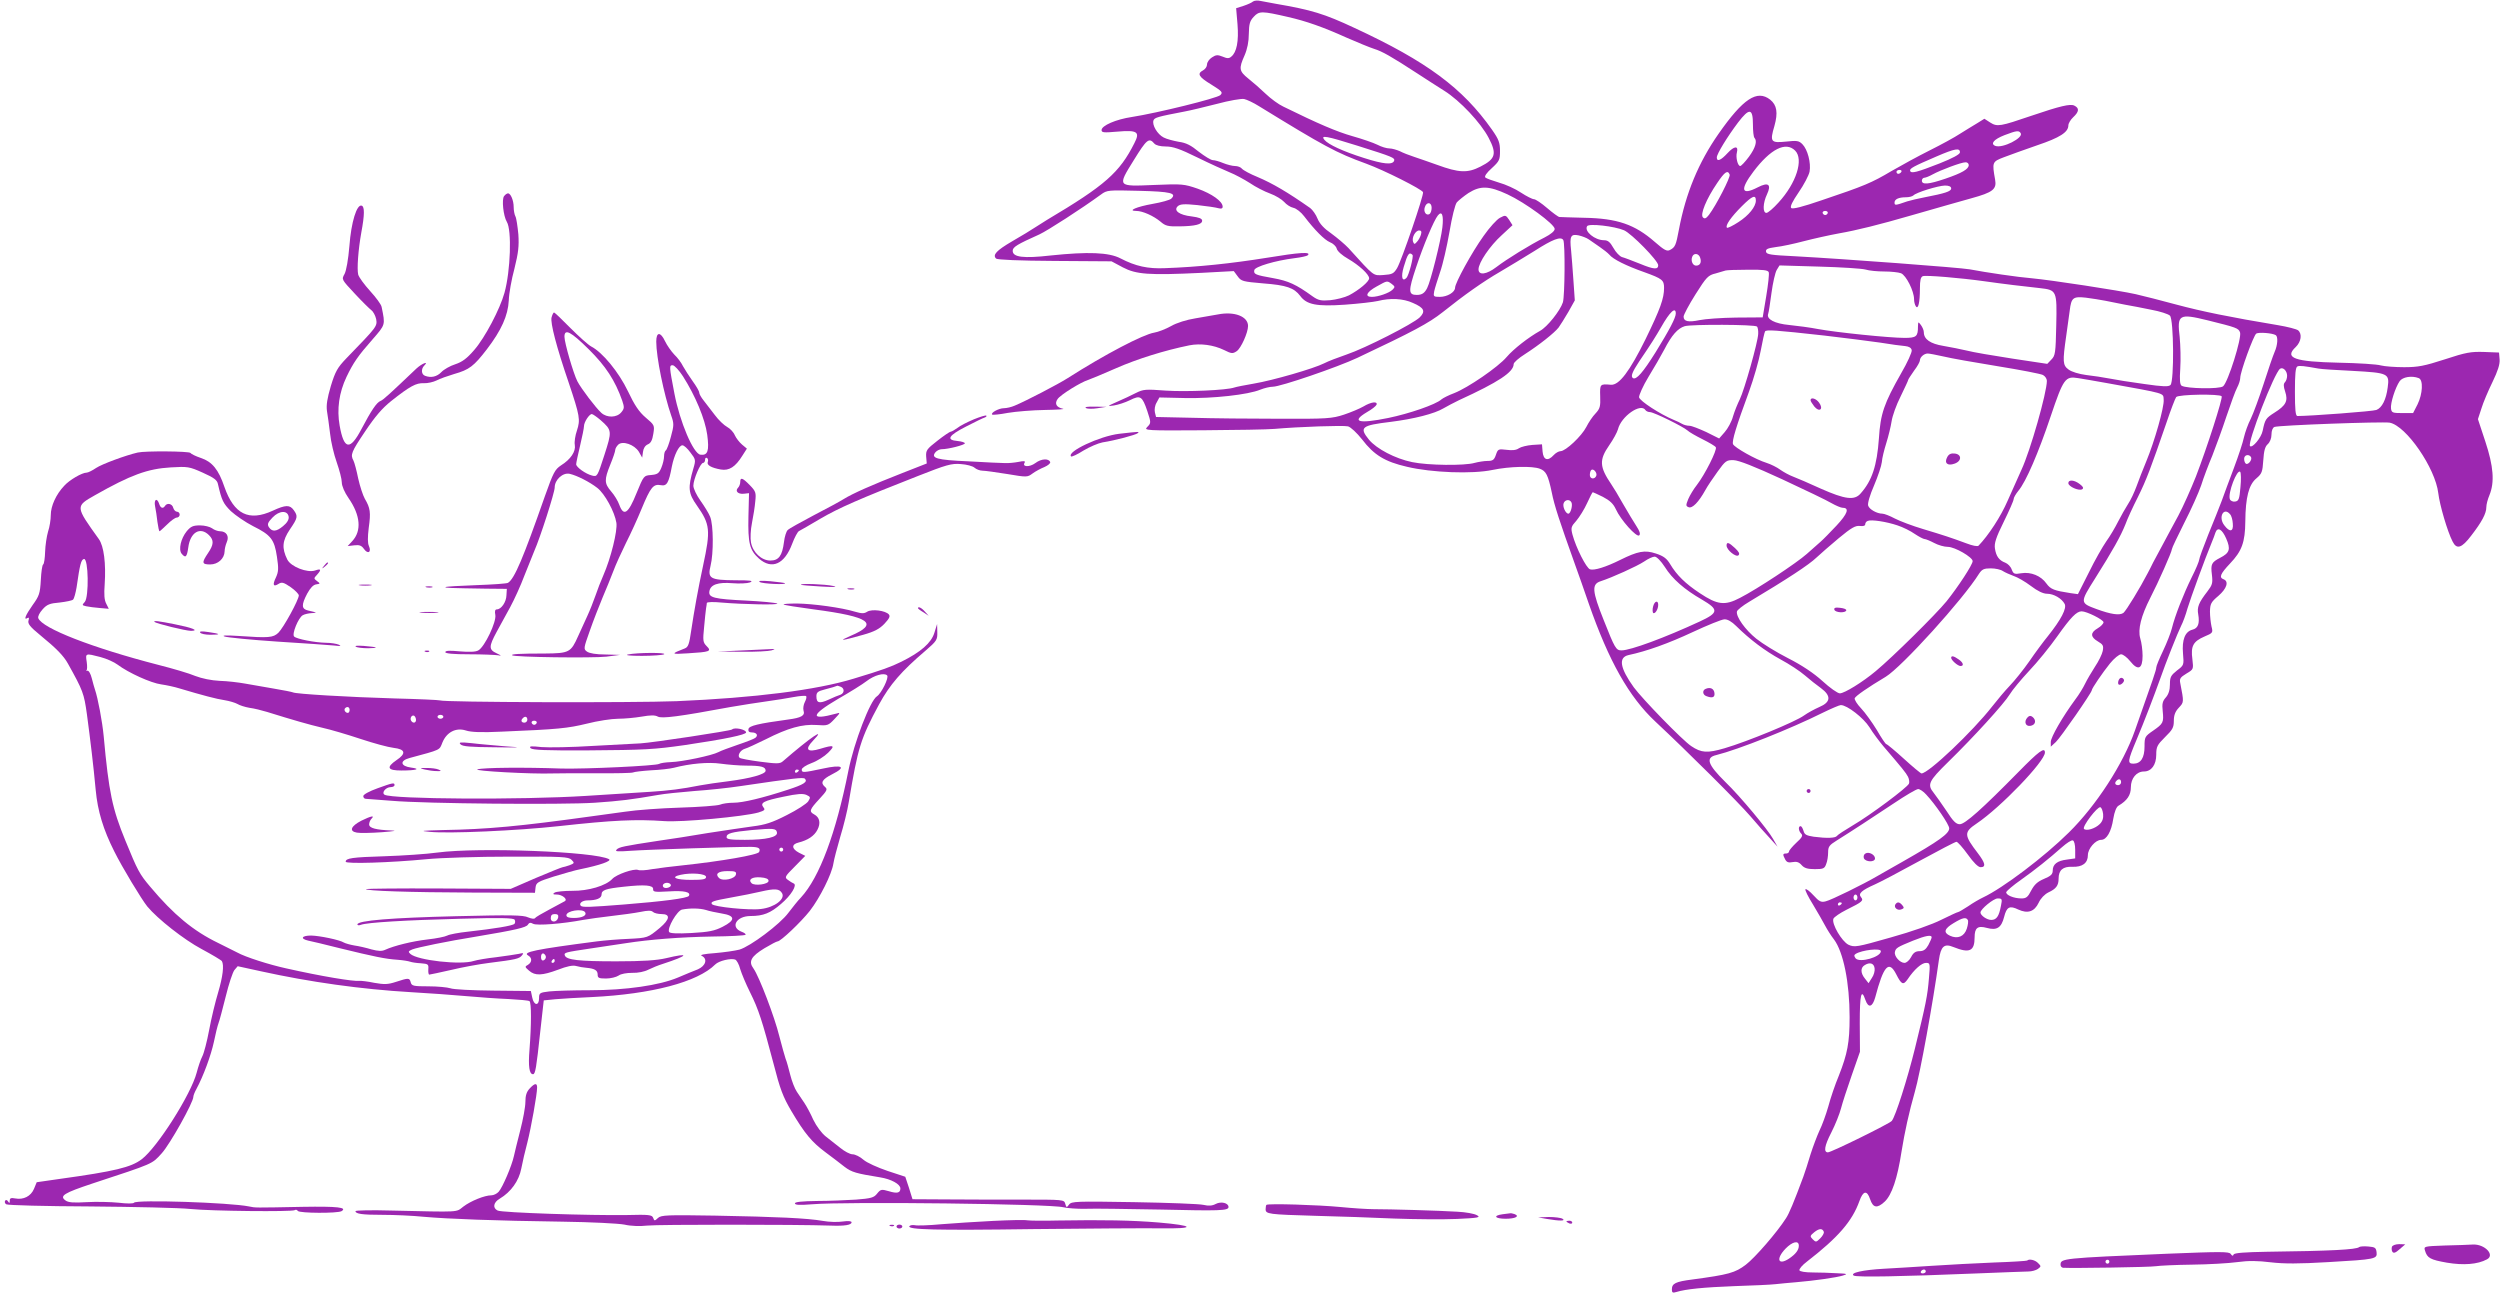 <?xml version="1.0" standalone="no"?>
<!DOCTYPE svg PUBLIC "-//W3C//DTD SVG 20010904//EN"
 "http://www.w3.org/TR/2001/REC-SVG-20010904/DTD/svg10.dtd">
<svg version="1.0" xmlns="http://www.w3.org/2000/svg"
 width="1280pt" height="662pt" viewBox="0 0 1280 662"
 preserveAspectRatio="xMidYMid meet">
<g transform="translate(0,662) scale(0.1,-0.1)"
fill="#9c27b0" stroke="none">
<path d="M6415 6612 c-5 -5 -27 -15 -48 -22 l-38 -12 7 -82 c7 -87 -4 -144
-32 -166 -11 -10 -21 -10 -44 0 -25 10 -34 10 -55 -4 -14 -9 -25 -25 -25 -36
0 -11 -9 -24 -20 -30 -32 -17 -24 -33 42 -73 56 -35 60 -40 46 -54 -16 -16
-324 -92 -453 -112 -81 -12 -155 -44 -155 -67 0 -13 11 -14 80 -8 104 9 118
-1 88 -59 -76 -151 -150 -216 -446 -392 -9 -6 -35 -22 -57 -36 -22 -15 -77
-48 -122 -74 -82 -48 -102 -70 -83 -89 6 -6 118 -11 300 -12 l291 -2 58 -31
c69 -36 132 -41 402 -28 l166 9 20 -27 c18 -25 26 -27 131 -36 119 -9 158 -23
189 -64 33 -45 84 -55 229 -45 71 5 147 14 169 19 63 16 129 13 179 -10 58
-25 66 -43 35 -74 -34 -33 -279 -158 -374 -190 -44 -15 -96 -35 -115 -45 -53
-27 -264 -88 -360 -104 -47 -8 -92 -17 -100 -20 -39 -14 -247 -23 -350 -16
-105 8 -116 7 -154 -12 -23 -12 -66 -32 -96 -45 -52 -23 -53 -24 -17 -19 20 3
58 15 82 27 54 27 63 21 89 -55 20 -61 20 -62 -1 -83 -17 -17 -3 -18 287 -16
168 1 332 4 365 7 125 11 353 19 377 13 14 -4 45 -33 72 -67 61 -80 117 -114
230 -140 126 -30 334 -38 438 -16 86 18 204 21 242 6 32 -12 42 -32 61 -121
13 -67 40 -148 119 -369 15 -41 47 -132 71 -202 102 -292 205 -476 341 -603
168 -157 423 -411 485 -483 35 -41 81 -93 102 -115 l38 -42 -23 40 c-26 47
-169 219 -244 291 -91 90 -103 125 -47 138 113 28 382 135 546 217 43 21 85
39 92 39 32 0 116 -65 147 -114 17 -28 50 -72 72 -98 97 -113 114 -134 125
-155 6 -12 8 -28 5 -35 -8 -20 -200 -163 -286 -213 -42 -25 -79 -49 -83 -55
-7 -11 -51 -13 -119 -4 -38 6 -47 11 -52 30 -4 13 -10 24 -15 24 -13 0 -11
-24 3 -38 10 -10 5 -20 -25 -47 -20 -19 -37 -39 -37 -44 0 -6 -7 -11 -15 -11
-18 0 -18 -5 -5 -30 8 -15 17 -18 38 -14 20 4 33 0 46 -15 14 -16 31 -21 68
-21 43 0 50 3 58 26 6 14 10 41 10 60 0 29 6 37 43 60 80 50 182 117 292 190
61 41 117 74 126 74 8 0 27 -12 41 -28 47 -50 118 -154 118 -173 0 -27 -51
-64 -239 -171 -52 -29 -110 -63 -130 -74 -68 -40 -236 -123 -264 -129 -23 -6
-33 -1 -62 31 -19 21 -38 35 -41 31 -4 -3 14 -39 39 -79 24 -40 52 -89 62
-108 10 -19 30 -51 45 -70 48 -64 80 -221 80 -398 0 -130 -11 -187 -55 -299
-19 -45 -43 -116 -54 -158 -12 -42 -32 -97 -45 -123 -12 -26 -33 -81 -46 -122
-12 -41 -29 -93 -37 -115 -49 -132 -73 -189 -89 -213 -46 -72 -158 -201 -205
-237 -55 -42 -88 -51 -274 -76 -86 -11 -105 -20 -105 -51 0 -16 4 -19 23 -13
49 15 140 24 297 30 91 3 185 7 210 10 25 3 72 7 106 10 95 8 206 24 239 34
27 8 24 10 -30 12 -33 2 -89 4 -124 4 -39 0 -66 5 -68 11 -2 7 15 27 39 45
159 123 231 206 268 309 19 54 39 58 55 10 15 -45 36 -48 74 -13 37 34 66 120
87 258 16 99 38 200 68 305 27 92 93 457 123 674 10 71 27 87 75 67 82 -33
108 -21 108 50 0 49 16 61 63 48 51 -14 74 1 88 56 13 52 28 60 73 38 48 -22
82 -11 104 35 10 22 30 43 50 53 39 18 52 35 52 70 0 44 22 63 70 61 52 -2 80
19 80 60 0 33 39 78 68 78 28 0 52 42 62 108 6 36 16 61 27 67 44 26 63 54 63
94 0 46 29 81 67 81 38 0 63 34 63 86 0 41 5 50 45 90 38 37 45 49 45 83 0 29
7 48 26 68 26 28 26 27 7 125 -5 23 0 30 31 49 37 22 37 22 31 74 -9 67 4 91
62 116 43 18 44 20 36 51 -4 18 -8 53 -8 77 1 39 5 48 43 80 43 37 55 74 27
85 -25 9 -17 28 33 81 60 63 77 108 78 215 1 124 18 189 57 221 28 24 31 33
35 92 3 48 9 71 23 83 11 10 19 30 19 49 0 20 6 35 15 39 24 9 554 28 590 22
85 -16 234 -233 249 -361 7 -60 47 -197 73 -247 21 -43 47 -35 96 30 54 70 77
113 77 145 0 14 7 41 16 62 27 66 21 147 -21 274 l-38 115 18 55 c9 30 35 91
57 136 27 56 38 90 36 115 l-3 35 -77 3 c-67 2 -92 -2 -201 -38 -105 -34 -137
-40 -208 -40 -46 0 -100 4 -119 9 -19 6 -116 12 -215 14 -228 5 -281 24 -221
80 28 27 34 68 12 86 -8 6 -54 18 -102 26 -247 41 -392 71 -519 105 -77 21
-172 45 -211 54 -85 19 -432 72 -529 81 -74 6 -236 30 -320 46 -51 9 -638 53
-895 67 -123 6 -145 9 -148 23 -2 14 8 18 50 24 29 3 94 17 143 30 50 13 131
31 180 40 92 16 208 45 370 92 173 50 221 63 309 88 109 30 130 46 121 95 -16
90 -15 92 45 115 31 12 107 39 170 61 116 39 160 67 160 102 0 10 11 29 25 42
30 28 32 46 6 59 -20 11 -74 -2 -221 -52 -158 -54 -174 -57 -209 -35 l-31 20
-37 -23 c-21 -12 -60 -37 -88 -54 -27 -18 -97 -56 -155 -85 -58 -29 -146 -77
-196 -106 -101 -60 -139 -76 -356 -149 -99 -34 -150 -47 -157 -40 -7 7 6 33
38 80 27 39 52 87 56 106 8 45 -10 114 -37 141 -18 18 -28 19 -84 13 -78 -8
-83 -1 -59 80 19 68 13 107 -22 135 -67 52 -138 5 -264 -175 -102 -146 -168
-304 -203 -491 -15 -80 -19 -90 -46 -104 -15 -8 -29 -1 -77 41 -103 90 -192
121 -363 124 -63 2 -120 3 -126 4 -5 0 -34 21 -63 46 -29 25 -59 45 -67 45 -8
0 -38 15 -67 34 -28 19 -79 42 -112 51 -33 10 -64 21 -70 26 -6 6 6 24 33 48
39 36 42 43 42 88 0 42 -6 59 -41 109 -150 213 -333 349 -704 521 -156 73
-219 92 -405 124 -25 5 -58 11 -75 14 -16 4 -34 2 -40 -3z m180 -79 c92 -21
178 -51 300 -106 55 -24 118 -50 140 -57 42 -13 88 -39 220 -125 44 -29 107
-69 140 -90 80 -50 187 -164 227 -241 43 -82 35 -108 -42 -147 -66 -34 -110
-32 -222 9 -40 14 -93 33 -118 41 -25 8 -58 21 -73 29 -16 7 -40 14 -53 14
-14 0 -41 8 -62 19 -20 10 -78 30 -128 44 -80 23 -172 62 -353 151 -24 11 -65
41 -91 66 -26 25 -66 60 -89 78 -47 38 -49 51 -19 118 14 32 22 71 22 111 1
51 5 66 26 88 27 29 41 29 175 -2z m-150 -456 c337 -207 396 -239 550 -295 93
-34 285 -131 291 -146 5 -14 -109 -348 -133 -389 -17 -28 -25 -32 -69 -35 -55
-3 -45 -11 -180 138 -18 19 -57 52 -87 74 -38 26 -60 50 -71 76 -8 21 -26 46
-38 55 -114 80 -192 126 -270 159 -37 15 -72 34 -79 42 -6 8 -22 14 -36 14
-13 0 -40 7 -60 15 -19 8 -43 15 -53 15 -10 0 -42 20 -72 43 -40 33 -65 46
-103 51 -27 5 -62 14 -77 22 -32 16 -61 65 -52 88 5 14 23 19 159 45 28 5 102
23 165 39 63 17 126 28 140 25 14 -3 48 -19 75 -36z m2530 -94 c0 -33 3 -64 8
-69 15 -16 5 -51 -28 -96 -20 -27 -40 -48 -45 -48 -13 0 -24 45 -17 70 9 35
-14 33 -48 -4 -34 -37 -55 -46 -55 -22 0 18 54 106 109 179 58 76 76 73 76
-10z m1371 -45 c15 -24 -93 -79 -130 -65 -27 11 -7 34 47 55 63 24 74 25 83
10z m-3396 -64 c184 -58 192 -62 188 -77 -8 -22 -54 -18 -154 14 -108 34 -183
69 -203 93 -22 26 10 20 169 -30z m-1040 11 c8 -9 30 -15 59 -15 36 0 72 -12
161 -56 63 -31 138 -65 165 -76 28 -11 74 -36 104 -55 29 -20 76 -44 104 -54
28 -10 60 -30 72 -43 11 -13 32 -27 47 -30 15 -3 40 -23 55 -43 55 -72 104
-121 132 -133 16 -6 32 -21 35 -33 3 -13 28 -35 58 -52 57 -33 108 -80 108
-100 0 -17 -52 -60 -103 -87 -22 -11 -66 -22 -96 -25 -48 -4 -61 -1 -91 20
-84 61 -124 79 -202 93 -91 16 -100 20 -96 41 3 18 109 49 205 61 34 4 65 11
69 15 19 19 -41 15 -211 -13 -181 -29 -350 -47 -520 -53 -88 -4 -151 10 -228
50 -59 31 -166 35 -357 15 -141 -16 -195 -9 -195 24 0 19 23 33 137 84 41 19
215 131 315 204 31 23 37 23 195 19 163 -4 194 -12 165 -40 -7 -7 -50 -19 -96
-27 -80 -14 -132 -36 -83 -36 32 0 88 -25 124 -55 25 -22 39 -25 96 -24 81 1
117 10 117 29 0 11 -16 17 -54 22 -63 7 -94 30 -71 52 12 11 32 13 100 6 47
-5 95 -12 108 -16 15 -4 22 -2 22 8 0 27 -55 66 -128 92 -70 24 -80 25 -222
19 -191 -8 -190 -10 -105 127 66 107 78 117 105 85z m3281 -36 c45 -45 6 -167
-85 -266 -26 -29 -54 -53 -62 -53 -20 0 -18 51 3 95 24 51 7 64 -47 36 -85
-44 -93 -13 -22 81 87 115 165 155 213 107z m844 -9 c0 -10 -37 -30 -105 -57
-115 -45 -145 -53 -150 -38 -4 12 14 22 135 74 95 41 120 45 120 21z m45 -65
c0 -21 -35 -41 -120 -70 -85 -29 -120 -32 -120 -10 0 8 6 15 13 15 6 0 26 8
42 17 42 23 147 62 168 62 9 1 17 -6 17 -14z m-345 -35 c-3 -5 -10 -10 -16
-10 -5 0 -9 5 -9 10 0 6 7 10 16 10 8 0 12 -4 9 -10z m-879 -14 c5 -13 -69
-157 -106 -206 -15 -19 -22 -22 -31 -13 -15 15 17 94 73 176 39 58 54 68 64
43z m1134 -71 c0 -15 -32 -25 -135 -45 -33 -6 -73 -16 -90 -21 -61 -21 -65
-22 -65 -6 0 17 21 27 59 27 15 0 31 4 37 9 15 16 127 50 162 51 21 0 32 -5
32 -15z m-2272 -30 c91 -42 242 -153 242 -177 0 -11 -19 -27 -52 -44 -74 -37
-194 -111 -246 -151 -51 -39 -92 -44 -92 -12 0 34 58 120 119 175 l55 51 -17
27 c-17 25 -19 26 -47 11 -16 -8 -54 -50 -84 -93 -61 -85 -146 -241 -146 -265
0 -23 -40 -47 -78 -47 -32 0 -34 2 -29 28 3 15 17 59 30 98 14 39 35 131 48
205 13 78 29 142 38 153 9 10 36 32 60 48 61 38 104 37 199 -7z m1272 -32 c0
-31 -36 -76 -89 -110 -29 -19 -56 -32 -59 -29 -10 11 21 55 76 110 54 54 72
61 72 29z m-1660 -37 c0 -14 -5 -28 -11 -32 -17 -10 -32 12 -24 35 9 29 35 27
35 -3z m2028 -27 c-2 -6 -8 -10 -13 -10 -5 0 -11 4 -13 10 -2 6 4 11 13 11 9
0 15 -5 13 -11z m-1973 -73 c-7 -65 -60 -277 -78 -311 -13 -26 -27 -35 -53
-35 -44 0 -44 20 -4 140 37 112 92 243 112 267 21 26 30 1 23 -61z m930 -15
c39 -17 175 -156 175 -179 0 -23 -22 -22 -92 7 -40 16 -82 32 -94 35 -11 4
-31 24 -43 46 -17 30 -28 40 -48 40 -48 0 -103 46 -87 72 9 15 140 0 189 -21z
m-1040 -23 c-4 -13 -13 -29 -21 -37 -11 -13 -14 -12 -19 1 -8 21 12 58 31 58
11 0 14 -6 9 -22z m860 -24 c11 -8 36 -25 55 -38 19 -13 42 -31 50 -40 18 -23
86 -57 180 -90 91 -33 100 -40 100 -80 0 -54 -19 -107 -95 -263 -81 -164 -135
-236 -177 -233 -56 5 -57 4 -55 -59 2 -52 -1 -63 -24 -88 -15 -15 -36 -47 -47
-69 -24 -47 -106 -124 -132 -124 -9 0 -25 -9 -35 -20 -30 -33 -53 -26 -57 18
l-3 37 -49 -3 c-27 -2 -59 -10 -69 -17 -14 -10 -34 -12 -64 -8 -41 5 -44 4
-54 -26 -9 -26 -16 -31 -43 -31 -17 0 -47 -5 -66 -10 -51 -15 -239 -13 -320 4
-87 18 -182 68 -221 115 -51 63 -39 73 111 91 120 15 225 42 270 69 19 11 55
30 80 42 203 93 280 144 280 185 0 8 26 31 58 51 73 47 150 108 172 136 9 12
31 48 50 80 l33 59 -7 101 c-4 56 -9 126 -12 155 -8 73 -2 85 38 77 18 -4 42
-13 53 -21z m-131 -3 c10 -16 8 -286 -2 -319 -14 -43 -80 -126 -117 -146 -59
-33 -135 -92 -171 -134 -43 -51 -199 -158 -269 -185 -27 -10 -57 -25 -65 -32
-28 -26 -165 -73 -272 -95 -152 -31 -193 -20 -109 30 25 14 46 31 49 38 6 19
-29 14 -67 -9 -19 -11 -64 -30 -100 -42 -61 -20 -86 -22 -331 -21 -146 0 -347
2 -448 5 l-183 4 -6 24 c-3 14 0 36 9 50 l14 26 131 -3 c142 -3 324 17 386 43
20 8 49 15 64 15 39 0 331 100 433 148 284 134 365 177 437 234 110 88 208
157 291 205 45 26 126 76 180 109 92 59 134 75 146 55z m-772 -76 c7 -7 -19
-106 -31 -118 -22 -22 -29 5 -14 56 20 68 28 79 45 62z m1473 -15 c8 -24 -1
-40 -21 -40 -17 0 -28 24 -20 45 8 22 34 18 41 -5z m846 -60 c19 -6 62 -10 96
-10 34 0 73 -4 86 -9 26 -10 67 -91 67 -133 0 -13 4 -29 9 -36 12 -19 21 19
21 91 0 42 4 59 15 63 15 6 194 -9 315 -26 91 -13 215 -28 283 -35 88 -10 89
-12 85 -191 -3 -142 -5 -155 -25 -175 l-21 -22 -179 27 c-98 15 -203 33 -233
41 -30 7 -84 18 -120 24 -67 11 -100 34 -100 70 0 10 -7 26 -15 37 -14 18 -14
18 -15 -8 0 -51 -8 -58 -69 -58 -76 0 -349 28 -441 45 -41 8 -108 17 -149 21
-75 7 -118 30 -108 57 3 7 10 55 17 107 7 52 19 105 27 118 l14 23 203 -6
c112 -3 219 -10 237 -15z m-495 -14 c3 -8 -3 -63 -13 -123 l-18 -108 -136 -1
c-75 -1 -159 -7 -187 -13 -58 -12 -82 -7 -82 18 0 9 27 60 61 114 56 89 65 98
103 107 22 6 46 13 51 15 6 2 56 4 113 4 80 1 104 -2 108 -13z m-1930 -60 c17
-13 17 -16 4 -29 -18 -18 -75 -37 -106 -37 -39 0 -27 25 24 53 56 31 53 31 78
13z m3654 -86 c25 -5 70 -14 100 -20 30 -5 91 -17 135 -26 44 -8 87 -22 95
-30 20 -19 22 -336 3 -355 -10 -10 -38 -9 -135 5 -68 9 -148 22 -178 28 -30 6
-84 14 -119 18 -37 5 -74 16 -90 28 -30 22 -31 40 -12 172 7 47 15 105 18 130
8 66 17 73 82 66 31 -4 76 -11 101 -16z m-2200 -65 c0 -22 -32 -83 -103 -198
-65 -104 -99 -143 -116 -133 -13 8 -5 30 32 86 66 97 84 127 112 175 44 78 75
107 75 70z m2723 -35 c149 -37 158 -40 166 -62 10 -27 -62 -257 -87 -276 -18
-15 -187 -12 -212 3 -9 6 -11 29 -7 89 3 45 1 117 -3 160 -14 116 -4 122 143
86z m-2307 -32 c4 -4 7 -21 6 -37 -1 -41 -71 -288 -94 -335 -11 -22 -27 -61
-35 -88 -7 -27 -27 -63 -43 -81 l-28 -32 -66 33 c-37 17 -75 32 -86 32 -11 0
-28 4 -38 10 -9 5 -28 15 -42 20 -68 28 -175 97 -178 116 -1 10 20 58 48 104
29 47 65 110 81 140 38 74 69 109 105 120 34 10 359 9 370 -2z m344 -46 c102
-12 230 -28 285 -36 55 -9 113 -17 130 -18 19 -2 31 -9 33 -21 2 -10 -22 -63
-54 -118 -88 -155 -106 -207 -114 -334 -10 -139 -35 -216 -94 -282 -31 -36
-79 -30 -203 25 -59 27 -124 55 -143 62 -19 7 -48 23 -65 35 -16 12 -48 28
-70 35 -56 17 -165 79 -172 96 -6 17 16 90 82 269 24 66 51 160 60 210 9 49
19 93 22 98 6 10 51 7 303 -21z m2312 2 c12 -8 10 -50 -6 -86 -8 -18 -33 -91
-56 -163 -23 -71 -53 -152 -66 -179 -14 -27 -29 -69 -35 -95 -5 -25 -28 -95
-51 -156 -23 -60 -51 -137 -63 -170 -13 -33 -43 -111 -69 -173 -25 -63 -46
-120 -46 -127 0 -7 -17 -49 -39 -92 -42 -86 -85 -195 -101 -260 -6 -24 -26
-75 -45 -115 -19 -40 -35 -78 -35 -86 0 -12 -15 -56 -109 -322 -60 -171 -198
-384 -338 -522 -126 -125 -338 -285 -440 -333 -17 -8 -52 -28 -76 -45 -25 -16
-48 -30 -52 -30 -4 0 -42 -18 -85 -39 -47 -24 -149 -60 -260 -91 -175 -50
-185 -51 -216 -37 -34 17 -87 107 -77 133 3 8 33 29 67 46 83 41 89 47 74 65
-15 18 4 35 72 65 25 11 126 64 226 119 99 54 185 99 191 99 6 0 32 -29 58
-65 30 -42 53 -65 66 -65 28 0 24 21 -14 71 -72 94 -73 108 -6 153 122 82 349
318 349 363 0 30 -31 7 -135 -99 -187 -190 -274 -268 -301 -268 -19 0 -34 15
-68 68 -25 37 -54 78 -65 92 -35 43 -27 60 74 159 130 127 286 298 315 346 13
22 58 76 99 120 42 44 107 124 145 178 68 96 98 127 124 127 26 0 112 -43 112
-56 0 -7 -13 -21 -30 -31 -38 -22 -38 -44 1 -67 27 -16 30 -22 25 -49 -3 -16
-21 -53 -40 -81 -18 -28 -41 -67 -50 -86 -9 -19 -31 -56 -51 -82 -64 -87 -125
-192 -125 -217 l0 -24 26 24 c23 21 184 253 184 265 0 9 55 90 93 137 21 26
47 47 57 47 10 0 31 -16 47 -36 40 -50 63 -39 63 28 0 28 -5 68 -12 90 -13 45
4 114 52 208 40 77 110 235 110 248 0 6 29 66 63 134 35 68 74 155 87 193 12
39 38 107 57 152 18 46 51 136 72 200 22 65 46 132 55 148 9 17 16 39 16 50 0
31 68 217 82 227 13 8 82 3 100 -8z m-1702 -109 c36 -9 161 -31 278 -50 117
-19 221 -39 232 -45 11 -6 20 -19 20 -30 0 -60 -85 -359 -130 -455 -15 -33
-47 -104 -71 -159 -35 -81 -98 -177 -149 -230 -5 -5 -31 0 -62 12 -81 30 -115
41 -221 73 -54 16 -120 41 -145 54 -26 14 -55 25 -64 25 -28 0 -67 22 -73 41
-4 11 9 55 30 103 20 47 38 101 40 120 1 19 12 63 23 98 11 35 23 85 27 111 4
27 24 84 46 127 21 44 39 81 39 85 0 3 14 24 30 47 17 22 30 46 30 53 0 16 21
35 40 35 8 0 44 -7 80 -15z m1920 -62 c14 -3 94 -8 177 -12 181 -10 188 -13
178 -85 -8 -62 -29 -104 -58 -115 -17 -7 -338 -31 -404 -31 -10 0 -13 32 -13
124 0 90 3 126 13 130 11 5 35 2 107 -11z m-160 -37 c0 -12 -5 -27 -11 -33 -8
-8 -8 -21 1 -48 16 -48 4 -71 -55 -108 -44 -28 -48 -34 -60 -92 -7 -36 -53
-91 -65 -79 -15 16 125 377 154 396 15 10 36 -11 36 -36z m-925 -37 c310 -56
290 -50 293 -85 4 -36 -47 -215 -89 -316 -17 -40 -39 -98 -50 -128 -11 -30
-30 -71 -43 -90 -13 -20 -36 -61 -51 -90 -15 -30 -42 -76 -61 -102 -18 -26
-59 -97 -89 -159 l-56 -111 -37 5 c-85 13 -103 20 -124 49 -28 40 -80 61 -129
53 -35 -6 -40 -4 -49 19 -5 15 -20 30 -33 35 -32 12 -47 33 -53 73 -4 26 5 55
45 136 28 57 51 109 51 117 0 7 11 26 24 42 39 46 103 195 166 383 65 192 74
205 140 194 19 -3 85 -14 145 -25z m1599 25 c24 -9 20 -81 -6 -134 l-23 -45
-55 0 c-50 0 -55 2 -58 23 -4 27 22 108 44 140 15 22 62 30 98 16z m-1009 -93
c6 -11 -75 -263 -132 -411 -25 -63 -65 -153 -90 -200 -25 -47 -61 -112 -78
-145 -18 -33 -41 -76 -51 -95 -9 -19 -22 -44 -28 -55 -37 -72 -110 -192 -124
-203 -19 -14 -63 -8 -139 20 -84 31 -84 33 -7 155 92 146 132 218 156 278 10
28 39 91 64 140 44 89 65 145 146 380 22 66 45 125 50 132 11 14 224 17 233 4z
m-2950 -71 c3 -5 14 -10 23 -10 19 0 168 -73 192 -94 8 -8 43 -28 77 -45 34
-17 65 -35 68 -41 8 -13 -56 -140 -97 -193 -16 -20 -36 -53 -44 -72 -13 -32
-13 -36 2 -42 19 -7 51 26 85 87 10 19 39 62 63 95 40 56 46 60 82 59 27 -1
106 -32 249 -98 116 -54 229 -108 252 -122 23 -13 49 -24 58 -24 35 0 25 -30
-32 -91 -32 -34 -69 -72 -82 -83 -13 -12 -44 -39 -70 -62 -53 -47 -254 -180
-342 -225 -78 -41 -116 -36 -206 24 -74 49 -118 92 -152 149 -17 28 -33 41
-73 54 -57 19 -92 12 -183 -33 -72 -36 -133 -55 -154 -48 -19 6 -72 111 -90
178 -9 35 -7 41 20 71 16 19 41 59 55 90 14 31 27 56 29 56 2 0 25 -11 52 -24
36 -19 53 -35 66 -63 24 -54 107 -147 120 -134 7 7 2 22 -15 48 -14 21 -44 72
-68 113 -23 41 -50 86 -60 100 -61 90 -63 125 -11 200 21 30 41 67 45 82 16
66 117 137 141 98z m3100 -240 c8 -13 -14 -42 -26 -34 -5 3 -9 14 -9 25 0 20
24 26 35 9z m-3352 -96 c-8 -20 -33 -17 -33 4 0 10 3 22 7 25 10 11 32 -13 26
-29z m3298 -59 c-5 -61 -9 -70 -27 -73 -12 -2 -24 4 -27 12 -12 29 37 157 53
140 4 -5 5 -40 1 -79z m-3426 -76 c9 -13 -3 -59 -15 -59 -14 0 -31 37 -24 54
7 18 30 21 39 5z m3373 -62 c7 -7 13 -29 14 -48 4 -42 -16 -46 -44 -8 -32 42
-2 95 30 56z m-1703 -57 c28 -9 68 -29 89 -44 21 -14 44 -26 50 -26 6 0 28 -9
49 -20 20 -11 52 -20 70 -20 36 0 127 -53 127 -73 0 -18 -74 -131 -134 -206
-55 -67 -273 -283 -362 -357 -68 -57 -161 -114 -184 -114 -11 0 -51 28 -89 63
-45 41 -107 82 -176 117 -59 30 -132 75 -163 100 -56 45 -104 112 -99 139 1 7
29 30 63 50 194 116 307 190 344 226 19 18 71 63 115 100 64 53 85 65 108 62
17 -2 27 1 27 9 0 7 6 15 13 17 18 8 96 -4 152 -23z m1683 -67 c24 -55 18 -74
-31 -99 -44 -23 -49 -32 -42 -87 5 -43 2 -52 -23 -85 -45 -58 -54 -81 -47
-118 8 -47 -1 -71 -30 -78 -38 -10 -54 -52 -48 -122 5 -59 5 -60 -31 -87 -31
-25 -36 -33 -36 -71 0 -29 -7 -51 -21 -67 -17 -19 -20 -33 -16 -69 6 -59 3
-65 -49 -101 -42 -29 -44 -32 -44 -81 0 -58 -19 -88 -57 -88 -31 0 -30 13 16
122 41 97 90 226 122 315 27 78 89 234 106 268 9 17 24 57 33 90 17 56 91 258
123 335 8 19 17 43 20 53 11 31 34 18 55 -30z m-2874 -146 c38 -61 101 -116
190 -167 87 -51 86 -67 -11 -112 -179 -83 -355 -148 -401 -148 -28 0 -34 11
-91 155 -60 150 -62 184 -16 199 59 19 187 77 223 101 20 14 44 25 54 25 10 0
32 -22 52 -53z m1731 -21 c11 -7 36 -18 55 -25 19 -6 59 -29 88 -51 34 -26 63
-40 83 -40 34 0 75 -24 90 -52 12 -22 -18 -80 -85 -164 -23 -28 -66 -86 -96
-130 -30 -43 -75 -99 -100 -125 -25 -26 -65 -74 -90 -106 -99 -127 -326 -343
-362 -343 -4 0 -45 34 -90 75 -45 41 -86 75 -90 75 -4 0 -26 33 -49 73 -24 39
-60 89 -80 110 -21 22 -35 45 -33 52 5 12 67 55 159 110 81 49 397 397 478
528 15 22 24 27 60 27 23 0 51 -6 62 -14z m-1366 -281 c71 -70 147 -127 227
-171 45 -24 101 -61 125 -82 24 -21 61 -50 82 -65 54 -40 51 -72 -8 -97 -25
-11 -60 -30 -78 -43 -43 -32 -291 -134 -407 -168 -89 -26 -119 -24 -171 11
-45 30 -249 240 -294 301 -71 99 -80 153 -27 165 94 20 205 60 327 117 77 36
151 66 164 66 16 1 38 -12 60 -34z m1971 -800 c0 -8 -7 -15 -15 -15 -16 0 -20
12 -8 23 11 12 23 8 23 -8z m-92 -163 c2 -21 -3 -37 -17 -51 -24 -24 -69 -37
-81 -25 -11 11 69 116 84 111 6 -2 12 -18 14 -35z m-143 -183 l0 -44 -42 -6
c-50 -6 -73 -24 -73 -56 0 -19 -9 -28 -45 -43 -33 -14 -49 -29 -65 -59 -17
-34 -26 -41 -50 -41 -40 0 -82 18 -78 33 3 6 36 35 75 62 76 54 142 107 211
168 24 21 48 37 55 34 7 -2 12 -22 12 -48z m-1115 -244 c0 -8 -4 -15 -10 -15
-5 0 -10 7 -10 15 0 8 5 15 10 15 6 0 10 -7 10 -15z m735 -42 c-10 -55 -23
-73 -50 -73 -22 0 -55 23 -55 38 0 17 67 72 88 72 23 0 24 -3 17 -37z m-815
13 c0 -3 -4 -8 -10 -11 -5 -3 -10 -1 -10 4 0 6 5 11 10 11 6 0 10 -2 10 -4z
m645 -86 c4 -6 1 -26 -5 -45 -13 -40 -47 -54 -86 -36 -35 16 -30 36 19 65 46
28 63 31 72 16z m-185 -89 c0 -5 -8 -23 -17 -40 -13 -23 -25 -31 -45 -31 -20
0 -32 -8 -43 -30 -9 -17 -24 -30 -34 -30 -23 0 -54 34 -49 56 4 20 12 25 93
58 65 26 95 31 95 17z m-260 -71 c0 -30 -108 -61 -129 -37 -9 12 -9 17 0 23
32 20 129 31 129 14z m-32 -88 c2 -13 -4 -35 -14 -49 l-17 -27 -18 23 c-24 29
-24 57 -1 70 26 16 47 9 50 -17z m278 -53 c-7 -85 -15 -128 -72 -359 -38 -154
-99 -346 -118 -369 -11 -14 -310 -161 -327 -161 -23 0 -18 33 17 101 21 41 43
97 50 124 7 28 32 104 55 170 l42 120 -1 148 c0 146 8 179 29 117 15 -43 36
-37 50 13 43 163 70 193 108 118 27 -53 36 -56 58 -25 34 51 72 84 94 84 21 0
22 -2 15 -81z m-538 -1296 c2 -7 -7 -22 -18 -33 -21 -21 -23 -21 -39 -5 -15
15 -14 18 8 36 25 20 42 21 49 2z m-128 -71 c0 -22 -16 -43 -50 -66 -56 -37
-69 -2 -18 51 35 36 68 44 68 15z"/>
<path d="M9270 4571 c0 -5 9 -19 19 -32 26 -32 49 -14 25 19 -15 22 -44 30
-44 13z"/>
<path d="M10847 3136 c-3 -8 -3 -17 0 -20 9 -9 34 15 27 25 -8 13 -21 11 -27
-5z"/>
<path d="M10382 2948 c-24 -24 -9 -54 22 -42 19 7 21 28 3 43 -10 8 -17 7 -25
-1z"/>
<path d="M9704 1989 c-9 -16 12 -33 31 -25 14 5 15 9 5 21 -15 18 -26 19 -36
4z"/>
<path d="M9970 4280 c-17 -31 1 -47 37 -34 38 13 38 48 1 52 -19 2 -30 -3 -38
-18z"/>
<path d="M10590 4146 c0 -17 54 -41 71 -31 8 6 5 13 -12 26 -28 22 -59 25 -59
5z"/>
<path d="M8840 3827 c0 -23 49 -62 61 -50 8 8 2 18 -18 37 -31 29 -43 33 -43
13z"/>
<path d="M9392 3498 c5 -15 57 -18 61 -3 1 6 -13 11 -32 13 -24 3 -32 0 -29
-10z"/>
<path d="M8464 3515 c-4 -14 -3 -29 0 -33 9 -8 26 18 26 41 0 26 -19 20 -26
-8z"/>
<path d="M9990 3252 c0 -12 34 -42 48 -42 19 0 14 18 -10 34 -25 18 -38 20
-38 8z"/>
<path d="M8733 3093 c-18 -7 -16 -30 3 -37 31 -12 45 -7 42 16 -3 23 -22 31
-45 21z"/>
<path d="M2581 5616 c-13 -16 -4 -102 14 -132 26 -42 19 -251 -12 -363 -23
-83 -100 -230 -155 -293 -37 -43 -61 -61 -97 -73 -26 -8 -59 -27 -71 -40 -23
-24 -53 -31 -84 -19 -19 7 -21 35 -4 52 26 26 -12 11 -40 -15 -139 -132 -169
-160 -184 -166 -19 -7 -47 -48 -98 -145 -58 -110 -89 -105 -111 19 -15 84 -3
169 35 249 35 73 59 108 134 193 66 76 65 72 46 165 -2 13 -29 49 -59 82 -30
33 -57 70 -61 84 -7 29 0 127 16 216 17 91 17 132 2 137 -25 9 -54 -84 -63
-206 -6 -71 -16 -127 -25 -144 -16 -28 -15 -28 52 -100 37 -40 76 -78 85 -85
10 -7 21 -28 25 -46 6 -37 5 -38 -153 -201 -45 -47 -56 -66 -79 -141 -19 -65
-24 -98 -20 -128 4 -23 11 -75 16 -116 4 -41 20 -108 34 -147 14 -40 26 -86
26 -103 0 -18 14 -51 35 -81 61 -88 67 -167 19 -219 l-24 -26 34 4 c26 3 37
-1 49 -18 20 -29 40 -18 26 14 -7 15 -7 45 -1 94 11 78 8 101 -20 148 -10 18
-25 64 -34 104 -8 40 -19 81 -24 91 -17 31 -12 44 60 151 50 75 87 118 132
154 97 77 129 94 168 92 19 -1 49 6 65 14 17 9 57 23 90 33 78 22 101 40 168
127 74 97 108 172 112 250 1 35 14 108 29 163 20 81 24 115 20 175 -4 41 -10
83 -15 92 -5 9 -9 31 -9 48 0 33 -15 70 -29 70 -5 0 -14 -6 -20 -14z"/>
<path d="M2824 4995 c-7 -28 25 -151 88 -335 57 -170 60 -189 42 -244 -9 -26
-14 -59 -11 -74 6 -33 -21 -74 -71 -105 -31 -21 -39 -36 -82 -157 -111 -317
-156 -424 -189 -444 -5 -4 -79 -9 -163 -12 -84 -3 -155 -7 -157 -10 -4 -4 15
-5 209 -8 l105 -1 -2 -33 c-1 -35 -27 -72 -49 -72 -9 0 -12 -9 -8 -28 7 -35
-55 -165 -87 -182 -13 -8 -46 -9 -95 -5 -52 5 -74 4 -74 -4 0 -7 39 -11 123
-11 67 0 133 -3 147 -5 20 -4 18 -2 -7 10 -41 19 -41 34 0 110 18 33 50 91 70
128 20 37 53 109 72 160 20 51 43 108 51 127 29 65 104 298 104 324 0 40 42
78 77 70 38 -9 101 -41 141 -72 38 -29 89 -122 98 -179 6 -41 -28 -180 -67
-269 -12 -27 -30 -73 -40 -103 -10 -29 -29 -77 -42 -105 -13 -28 -34 -75 -47
-103 -37 -83 -45 -88 -169 -89 -133 0 -176 -3 -169 -9 10 -10 414 -15 483 -7
l70 9 -76 2 c-46 0 -82 6 -94 15 -18 13 -17 17 15 107 18 52 48 128 65 169 18
41 42 102 55 135 12 33 42 98 65 145 24 47 60 126 80 175 46 111 60 128 98
121 31 -6 41 10 57 96 12 59 36 108 54 108 8 0 26 -16 41 -37 27 -35 28 -38
15 -82 -29 -99 -26 -127 18 -189 68 -97 71 -126 32 -307 -26 -121 -46 -233
-61 -333 -10 -70 -15 -85 -33 -92 -73 -28 -72 -31 16 -25 113 7 123 10 96 37
-19 19 -20 28 -13 97 4 42 8 85 10 96 2 11 4 24 4 28 1 5 34 6 74 2 117 -10
302 -13 286 -5 -8 4 -79 11 -158 15 -165 8 -194 15 -189 47 5 35 44 48 118 42
36 -3 76 -1 90 4 20 9 3 11 -76 11 -128 1 -142 9 -126 74 16 63 15 210 -2 251
-7 18 -30 55 -50 83 -20 28 -36 62 -36 76 0 32 36 117 50 117 5 0 10 7 10 16
0 8 4 13 10 9 5 -3 7 -12 4 -20 -7 -16 17 -30 67 -39 42 -7 74 13 110 71 l23
36 -25 21 c-14 12 -30 33 -37 48 -6 15 -24 34 -39 42 -15 8 -44 35 -63 61 -19
25 -45 59 -57 74 -13 16 -23 34 -23 41 0 7 -15 33 -34 59 -18 25 -40 60 -49
76 -8 17 -28 44 -45 60 -16 17 -37 47 -47 68 -23 49 -45 49 -45 -2 0 -79 39
-270 77 -380 14 -39 14 -49 -2 -107 -9 -35 -21 -67 -26 -70 -5 -3 -9 -16 -9
-30 0 -14 -6 -40 -14 -59 -12 -29 -20 -34 -52 -37 -38 -3 -38 -3 -75 -93 -42
-105 -66 -121 -88 -60 -7 20 -26 51 -42 69 -35 41 -36 59 -4 138 14 34 25 67
25 74 0 7 7 19 15 27 22 22 83 1 106 -36 l17 -30 4 29 c2 18 11 33 25 39 15 6
23 21 28 54 7 43 6 45 -39 83 -34 29 -57 63 -91 135 -47 98 -130 199 -188 229
-15 8 -63 51 -106 94 -43 44 -81 80 -84 80 -4 0 -9 -11 -13 -25z m190 -163
c87 -86 135 -159 172 -264 11 -33 11 -40 -5 -59 -23 -28 -73 -29 -102 -3 -28
25 -104 125 -123 162 -20 39 -66 197 -66 228 0 43 32 27 124 -64z m483 -139
c63 -99 113 -218 124 -299 11 -83 3 -107 -35 -102 -36 5 -105 167 -133 313
-27 140 -27 145 -9 145 9 0 33 -26 53 -57z m-422 -224 c59 -52 59 -56 19 -180
-35 -108 -36 -111 -62 -104 -33 8 -82 43 -82 58 0 7 9 49 20 95 11 46 20 91
20 100 0 21 27 62 40 62 5 0 25 -14 45 -31z"/>
<path d="M6235 5010 c-22 -4 -74 -13 -115 -20 -44 -7 -96 -23 -125 -40 -27
-15 -66 -30 -85 -33 -57 -9 -254 -112 -445 -234 -49 -31 -212 -116 -270 -140
-16 -7 -41 -13 -55 -13 -26 0 -70 -24 -60 -33 3 -2 39 1 80 9 41 7 127 14 190
15 63 1 105 4 93 6 -34 7 -45 26 -28 50 15 22 118 86 157 98 12 4 77 31 143
60 107 47 247 91 375 117 57 11 123 2 177 -24 38 -19 44 -20 65 -6 22 15 58
95 58 129 0 49 -70 76 -155 59z"/>
<path d="M5560 4531 c8 -5 35 -5 60 -1 l45 7 -60 1 c-37 1 -54 -2 -45 -7z"/>
<path d="M4986 4473 c-33 -14 -71 -33 -84 -44 -14 -10 -29 -19 -34 -19 -5 0
-36 -21 -69 -47 -54 -42 -59 -49 -57 -81 l3 -35 -125 -49 c-156 -61 -255 -105
-300 -133 -19 -12 -89 -50 -155 -84 -66 -35 -126 -68 -132 -75 -7 -6 -16 -34
-19 -61 -9 -71 -27 -95 -70 -95 -45 0 -90 42 -99 93 -4 20 -2 65 5 99 7 35 15
85 17 111 5 45 2 52 -28 83 -37 38 -49 42 -49 16 0 -10 -5 -23 -11 -29 -17
-17 -1 -34 29 -31 l27 3 -3 -119 c-3 -137 6 -173 54 -216 66 -58 131 -29 170
76 12 32 28 62 35 65 8 4 57 32 109 63 96 56 199 101 500 219 145 57 171 65
219 61 30 -2 61 -10 71 -19 9 -8 27 -15 41 -15 13 0 70 -8 126 -17 101 -17
103 -17 130 3 15 11 43 26 61 33 18 8 31 19 29 25 -7 20 -46 18 -76 -5 -30
-22 -69 -20 -55 2 5 9 -3 10 -32 4 -21 -4 -52 -7 -69 -6 -16 0 -101 4 -187 9
-163 7 -194 16 -168 47 7 8 21 15 31 15 34 0 119 22 119 30 0 5 -17 10 -37 12
-61 5 -47 28 43 74 45 23 87 44 95 46 8 3 12 7 9 10 -3 3 -32 -6 -64 -19z"/>
<path d="M5730 4399 c-100 -12 -270 -92 -246 -116 3 -3 32 10 63 30 32 19 76
38 98 42 65 10 169 38 180 47 10 9 11 9 -95 -3z"/>
<path d="M705 4303 c-61 -14 -183 -59 -213 -79 -19 -13 -41 -24 -49 -24 -23 0
-87 -37 -114 -67 -42 -44 -69 -104 -69 -150 0 -23 -6 -62 -14 -85 -7 -24 -14
-70 -15 -103 -1 -32 -5 -62 -10 -65 -5 -3 -10 -39 -12 -80 -4 -69 -8 -81 -42
-128 -36 -51 -48 -80 -26 -66 7 4 9 0 5 -13 -5 -16 7 -32 61 -76 82 -67 119
-105 141 -145 77 -138 82 -152 97 -259 18 -135 33 -259 45 -388 10 -108 39
-203 95 -314 40 -81 140 -246 169 -282 53 -64 188 -170 278 -218 54 -29 101
-57 104 -62 12 -20 5 -79 -19 -160 -14 -46 -35 -132 -46 -192 -11 -59 -27
-120 -35 -135 -8 -15 -21 -53 -29 -84 -29 -111 -201 -382 -281 -443 -55 -42
-139 -62 -420 -101 l-118 -17 -14 -34 c-16 -38 -54 -57 -96 -49 -22 4 -28 2
-28 -12 0 -13 -2 -14 -9 -3 -5 8 -11 9 -15 3 -3 -6 -1 -14 6 -18 7 -5 200 -10
428 -11 228 -2 460 -7 515 -13 109 -11 518 -15 534 -6 5 4 12 2 16 -4 8 -12
204 -13 224 -1 30 19 -20 25 -199 22 -253 -5 -241 -5 -275 2 -98 20 -578 36
-589 19 -3 -5 -38 -5 -78 0 -40 4 -114 6 -164 3 -68 -4 -95 -2 -109 9 -32 23
-7 38 137 86 319 105 305 99 356 155 42 46 163 262 162 290 0 6 7 24 16 40 36
67 74 171 89 240 8 40 19 84 24 97 5 12 21 74 37 137 15 62 35 122 44 134 l17
20 119 -26 c250 -55 512 -92 769 -107 88 -5 214 -14 280 -20 66 -6 164 -13
218 -15 54 -3 103 -7 108 -11 10 -6 10 -120 0 -249 -7 -85 -1 -125 18 -125 12
0 17 31 37 217 l18 161 60 6 c34 3 117 8 186 11 307 15 542 77 632 167 19 19
80 33 102 25 8 -3 20 -25 26 -49 7 -23 29 -76 50 -118 44 -88 63 -148 120
-364 34 -133 49 -172 92 -245 68 -115 105 -159 175 -211 32 -24 76 -57 97 -74
37 -28 59 -34 182 -54 57 -9 104 -35 104 -57 0 -23 -17 -27 -59 -14 -38 11
-42 10 -60 -12 -16 -21 -31 -25 -108 -31 -48 -3 -139 -7 -200 -7 -77 -1 -113
-5 -113 -12 0 -9 24 -10 86 -5 178 15 1221 2 1287 -15 21 -5 72 -9 115 -8 42
2 216 -1 386 -4 299 -7 346 -6 346 13 0 21 -38 30 -65 16 -18 -10 -37 -11 -63
-5 -20 5 -180 11 -356 14 -296 5 -320 4 -332 -12 -13 -17 -14 -17 -20 4 -6 21
-9 21 -222 21 -120 0 -294 0 -388 1 l-172 1 -18 58 -19 57 -91 30 c-50 17
-106 42 -123 57 -18 16 -43 28 -56 28 -13 0 -41 15 -63 33 -22 17 -56 44 -75
59 -20 16 -47 52 -63 85 -14 32 -35 70 -45 85 -11 16 -28 41 -39 58 -11 16
-26 55 -34 87 -8 32 -18 69 -24 83 -5 14 -19 66 -32 115 -24 98 -103 305 -132
346 -27 36 -13 62 56 104 32 19 62 35 67 35 16 0 119 98 165 156 52 67 113
189 121 243 3 20 19 81 35 136 17 55 37 136 44 180 47 280 60 322 155 499 55
101 114 169 237 274 58 50 62 56 61 95 l-1 42 -14 -45 c-16 -52 -70 -99 -169
-148 -55 -27 -96 -42 -245 -87 -190 -58 -505 -98 -905 -115 -227 -9 -1196 -6
-1213 4 -4 2 -108 7 -232 10 -239 7 -507 23 -520 31 -4 2 -47 11 -96 19 -49 9
-116 20 -149 26 -33 6 -91 13 -130 14 -43 2 -91 12 -125 25 -30 13 -115 38
-190 57 -337 87 -594 187 -614 239 -3 9 6 27 22 45 22 25 37 31 87 35 33 4 64
10 69 15 6 6 13 34 18 62 17 118 23 143 38 146 23 4 26 -195 4 -220 -15 -16
-14 -17 7 -22 13 -3 45 -7 70 -9 l46 -4 -13 26 c-10 19 -12 47 -8 100 7 105
-4 195 -30 231 -121 169 -121 167 -19 225 182 103 268 135 388 142 86 5 94 4
163 -27 58 -26 74 -38 78 -59 19 -83 27 -99 66 -138 24 -22 75 -57 114 -77 91
-45 109 -68 122 -157 9 -60 8 -76 -5 -105 -19 -39 -14 -51 14 -33 16 10 26 7
61 -17 23 -16 41 -35 42 -42 0 -23 -79 -167 -105 -192 -27 -25 -47 -27 -205
-16 -63 4 -87 3 -70 -3 14 -5 135 -17 270 -26 135 -8 265 -18 290 -20 33 -4
40 -3 25 4 -11 5 -41 10 -67 10 -55 1 -149 19 -162 32 -13 12 22 97 44 109 10
6 31 10 47 11 30 1 26 3 -19 13 -35 8 -36 28 -5 87 16 29 31 45 46 47 21 3 22
4 4 17 -17 13 -17 14 0 32 24 27 21 33 -10 22 -40 -13 -123 19 -142 56 -29 59
-26 96 13 154 41 60 42 68 20 99 -20 28 -41 28 -108 -3 -122 -56 -198 -18
-247 122 -30 89 -63 129 -120 148 -27 9 -51 21 -54 26 -6 9 -231 11 -270 2z
m773 -329 c2 -14 -8 -31 -29 -48 -35 -29 -56 -30 -73 -4 -8 14 -5 23 19 48 35
37 78 38 83 4z m-964 -718 c31 -8 71 -26 88 -39 56 -42 171 -94 223 -101 28
-4 70 -13 95 -21 117 -35 189 -54 230 -60 25 -4 54 -13 65 -19 11 -7 39 -16
62 -20 24 -3 64 -13 90 -21 135 -42 215 -65 283 -81 41 -9 129 -35 195 -57 66
-22 143 -43 170 -46 61 -7 66 -29 15 -63 -54 -37 -46 -53 25 -53 75 0 103 8
50 15 -55 7 -60 35 -8 49 163 44 152 39 168 79 22 54 70 78 120 62 27 -9 80
-11 184 -6 290 12 337 17 436 41 55 14 127 25 159 25 33 0 87 5 122 11 45 8
68 8 82 0 21 -11 108 0 372 49 58 10 141 23 185 29 44 6 106 16 138 22 32 6
61 8 64 5 4 -3 1 -17 -6 -30 -7 -13 -10 -33 -7 -44 9 -26 -11 -37 -79 -46
-154 -21 -200 -32 -203 -49 -2 -11 3 -17 17 -17 25 0 35 -15 18 -28 -6 -5 -47
-21 -89 -35 -43 -15 -88 -31 -100 -38 -32 -17 -184 -49 -243 -51 -27 -1 -54
-5 -60 -9 -14 -10 -380 -27 -500 -24 -192 7 -400 5 -430 -4 -29 -8 277 -25
385 -21 25 1 125 1 223 1 98 -1 183 1 188 4 5 3 46 8 91 11 46 2 99 8 118 13
85 22 177 30 240 21 36 -5 95 -10 132 -10 75 0 98 -6 98 -26 0 -18 -76 -39
-191 -54 -52 -6 -116 -16 -144 -21 -96 -19 -161 -27 -255 -33 -52 -3 -201 -13
-330 -21 -331 -21 -994 -17 -1031 6 -17 10 6 39 32 39 11 0 19 5 19 10 0 14
-7 13 -87 -16 -42 -15 -73 -32 -73 -40 0 -8 6 -14 13 -14 6 0 66 -5 132 -10
173 -15 876 -21 1040 -10 131 9 187 16 325 40 31 6 114 14 185 20 72 5 177 16
235 25 278 41 323 46 331 38 16 -16 -6 -30 -86 -56 -131 -43 -232 -67 -279
-67 -25 0 -56 -4 -70 -10 -14 -5 -105 -12 -203 -15 -98 -3 -225 -12 -283 -21
-58 -8 -136 -19 -175 -24 -361 -50 -527 -66 -760 -70 -109 -3 -119 -4 -65 -9
97 -10 450 6 660 29 280 31 396 36 540 26 89 -7 409 23 483 44 32 10 36 14 26
26 -19 24 1 34 103 55 70 15 99 17 117 9 21 -10 22 -12 9 -33 -8 -12 -57 -44
-109 -70 -76 -39 -111 -50 -175 -58 -43 -6 -146 -21 -229 -34 -82 -14 -197
-32 -255 -40 -178 -27 -201 -32 -213 -45 -10 -10 4 -11 73 -6 82 6 552 21 617
20 37 -1 48 -7 40 -26 -5 -15 -199 -48 -387 -68 -58 -6 -130 -15 -161 -20 -31
-6 -64 -8 -72 -4 -22 8 -111 -23 -132 -46 -32 -35 -123 -62 -205 -61 -41 0
-82 -4 -90 -9 -12 -8 -9 -10 11 -10 27 0 57 -24 41 -34 -5 -3 -40 -22 -78 -42
-38 -20 -72 -40 -75 -45 -3 -5 -18 -3 -35 4 -24 12 -89 13 -369 6 -330 -8
-505 -22 -505 -42 0 -5 8 -6 18 -2 31 12 232 24 508 31 211 6 273 4 279 -5 4
-7 3 -17 -1 -21 -10 -10 -103 -25 -237 -40 -48 -5 -96 -14 -107 -20 -11 -6
-56 -15 -101 -20 -78 -9 -171 -32 -217 -53 -17 -8 -35 -7 -70 2 -26 8 -65 17
-87 20 -23 4 -47 11 -54 15 -22 14 -124 35 -168 36 -48 0 -58 -16 -15 -26 15
-3 88 -20 162 -39 176 -43 234 -55 295 -59 28 -2 57 -7 65 -10 8 -3 33 -7 55
-8 37 -3 40 -5 38 -30 -1 -16 1 -28 5 -28 4 0 54 11 112 24 58 14 146 30 195
36 136 17 153 21 167 38 11 13 9 14 -17 8 -16 -3 -68 -11 -115 -17 -47 -5 -98
-14 -114 -19 -66 -22 -289 3 -325 36 -12 11 -11 14 10 23 25 10 180 42 329 66
197 33 255 46 263 61 6 10 13 12 27 4 20 -10 149 0 255 20 28 5 93 14 145 20
52 6 119 15 149 21 38 8 56 8 64 0 6 -6 26 -11 44 -11 47 0 43 -27 -9 -71 -62
-51 -61 -51 -161 -56 -51 -2 -123 -8 -162 -13 -315 -41 -382 -55 -351 -72 21
-12 21 -34 -1 -48 -17 -9 -16 -11 6 -30 31 -27 67 -25 148 5 46 18 76 24 93
19 14 -4 37 -8 52 -9 43 -4 58 -13 58 -35 0 -17 6 -20 43 -20 23 0 52 7 64 15
12 9 41 14 70 14 29 -1 63 6 82 16 18 9 52 23 75 30 132 43 141 59 16 29 -47
-11 -118 -16 -255 -16 -191 0 -255 7 -263 30 -5 15 -1 16 133 36 61 9 142 21
180 27 123 19 276 31 443 34 90 1 166 5 169 9 3 3 -5 10 -19 15 -61 23 -29 81
45 81 65 0 102 15 156 62 51 43 85 98 64 105 -5 2 -19 10 -29 18 -18 13 -16
17 35 68 l54 55 -32 16 c-38 20 -40 43 -3 52 48 12 81 34 97 65 18 34 12 64
-16 79 -28 15 -24 25 26 79 39 42 43 50 30 61 -26 22 -17 39 36 66 74 37 53
51 -47 29 -104 -22 -109 -22 -109 -5 0 8 21 22 50 33 28 10 66 34 85 53 38 38
31 42 -41 20 -66 -20 -80 -4 -37 41 73 76 -12 18 -154 -105 -15 -13 -30 -13
-115 -2 -54 7 -102 16 -106 20 -13 11 3 39 26 46 12 3 61 26 108 49 114 58
187 78 260 73 56 -4 60 -3 91 30 32 34 32 35 8 28 -135 -37 -130 -7 10 75 61
35 127 76 146 91 40 31 91 45 106 30 11 -11 -30 -93 -52 -107 -35 -22 -117
-236 -146 -380 -64 -321 -148 -547 -243 -650 -16 -16 -44 -52 -64 -78 -43 -59
-196 -173 -251 -189 -23 -6 -79 -14 -126 -18 -55 -4 -79 -9 -67 -14 31 -15 21
-51 -20 -69 -21 -8 -67 -27 -102 -42 -95 -40 -267 -65 -451 -65 -85 0 -179 -3
-207 -6 -50 -6 -53 -8 -53 -35 0 -41 -27 -38 -35 4 l-7 33 -193 2 c-106 1
-205 6 -219 12 -15 5 -66 10 -113 10 -76 0 -85 2 -90 20 -6 24 -11 24 -75 3
-43 -14 -60 -14 -112 -5 -33 7 -68 11 -76 10 -29 -4 -193 23 -375 64 -87 19
-209 58 -250 81 -11 6 -55 28 -98 49 -128 62 -228 145 -348 288 -55 65 -64 82
-127 236 -67 163 -85 248 -111 534 -7 75 -30 197 -45 240 -3 8 -10 34 -16 57
-6 24 -16 41 -23 39 -6 -1 -9 -1 -5 1 5 3 5 22 2 44 -7 45 -7 45 70 25z m3790
-152 c21 -8 20 -33 -1 -41 -10 -3 -37 -14 -60 -25 -48 -22 -63 -18 -63 17 0
20 7 26 43 35 35 9 55 15 64 19 1 1 8 -2 17 -5z m-2514 -119 c0 -8 -4 -15 -9
-15 -13 0 -22 16 -14 24 11 11 23 6 23 -9z m340 -51 c0 -16 -16 -19 -25 -4 -8
13 4 32 16 25 5 -4 9 -13 9 -21z m140 16 c0 -5 -7 -10 -15 -10 -8 0 -15 5 -15
10 0 6 7 10 15 10 8 0 15 -4 15 -10z m430 -15 c0 -8 -7 -15 -15 -15 -16 0 -20
12 -8 23 11 12 23 8 23 -8z m48 -16 c-2 -6 -8 -10 -13 -10 -5 0 -11 4 -13 10
-2 6 4 11 13 11 9 0 15 -5 13 -11z m1342 -243 c0 -3 -4 -8 -10 -11 -5 -3 -10
-1 -10 4 0 6 5 11 10 11 6 0 10 -2 10 -4z m-112 -318 c5 -24 -54 -38 -165 -38
-74 0 -93 3 -93 14 0 19 25 26 128 36 112 10 126 9 130 -12z m32 -88 c0 -5 -4
-10 -10 -10 -5 0 -10 5 -10 10 0 6 5 10 10 10 6 0 10 -4 10 -10z m-242 -127
c-4 -23 -68 -37 -87 -18 -21 21 -4 35 45 35 38 0 45 -3 42 -17z m-153 -13 c0
-12 -15 -15 -77 -15 -79 0 -108 14 -53 26 54 12 130 6 130 -11z m320 -20 c0
-18 -72 -27 -87 -12 -19 19 3 33 45 30 29 -2 42 -8 42 -18z m-501 -19 c7 -11
-22 -23 -35 -15 -5 3 -7 10 -4 15 8 12 32 12 39 0z m-90 -23 c-1 -15 8 -16 80
-12 78 5 115 -3 103 -23 -8 -12 -131 -28 -332 -44 -176 -14 -212 -15 -221 -7
-12 12 7 28 34 28 46 0 72 11 72 30 0 23 21 30 114 40 108 12 151 8 150 -12z
m660 -21 c18 -30 -38 -73 -108 -81 -59 -8 -243 11 -251 25 -8 12 5 17 100 34
50 9 117 22 150 30 74 17 95 15 109 -8z m-390 -86 c17 -6 53 -13 81 -18 70
-11 72 -34 5 -68 -41 -21 -70 -27 -159 -32 -74 -4 -110 -2 -115 5 -12 19 41
110 66 115 42 8 91 7 122 -2z m-618 -12 c10 -16 -15 -29 -58 -29 -26 0 -38 4
-38 14 0 23 83 36 96 15z m-138 -26 c-5 -26 -38 -29 -38 -4 0 15 6 21 21 21
14 0 19 -5 17 -17z m-63 -203 c0 -7 -6 -15 -12 -17 -8 -3 -13 4 -13 17 0 13 5
20 13 18 6 -3 12 -11 12 -18z m45 -20 c0 -5 -5 -10 -11 -10 -5 0 -7 5 -4 10 3
6 8 10 11 10 2 0 4 -4 4 -10z"/>
<path d="M3748 2885 c-7 -7 -411 -68 -468 -71 -25 -1 -134 -7 -243 -13 -110
-7 -229 -9 -265 -6 -54 6 -65 5 -55 -6 10 -9 76 -12 290 -11 298 2 343 5 498
27 203 30 315 53 315 65 0 15 -59 28 -72 15z"/>
<path d="M2358 2809 c10 -11 52 -14 170 -15 145 -2 149 -1 57 5 -55 5 -131 11
-170 16 -59 6 -68 5 -57 -6z"/>
<path d="M2175 2680 c17 -4 44 -8 60 -8 25 -1 27 1 10 8 -11 5 -38 8 -60 8
-38 0 -39 -1 -10 -8z"/>
<path d="M1850 2418 c-54 -28 -64 -54 -23 -61 15 -3 73 -2 128 2 63 5 81 8 49
9 -79 3 -114 12 -114 31 0 9 5 22 12 29 19 19 -3 14 -52 -10z"/>
<path d="M2240 2255 c-58 -8 -180 -16 -271 -19 -167 -5 -199 -10 -199 -28 0
-12 229 -5 415 13 72 7 264 13 427 13 268 1 299 -1 314 -16 16 -16 16 -18 -10
-28 -15 -5 -31 -10 -35 -10 -4 0 -66 -25 -137 -55 l-129 -56 -368 2 c-202 1
-370 -1 -373 -3 -8 -9 225 -17 548 -18 l317 -1 3 27 c3 25 11 30 93 56 50 15
111 33 138 38 98 20 161 42 145 51 -70 39 -668 62 -878 34z"/>
<path d="M794 4028 c4 -18 9 -54 12 -80 4 -27 8 -48 11 -48 2 0 19 16 39 35
19 19 41 35 49 35 8 0 15 7 15 15 0 8 -6 15 -14 15 -7 0 -16 9 -19 20 -5 21
-31 27 -42 10 -10 -16 -23 -12 -30 10 -11 34 -28 23 -21 -12z"/>
<path d="M956 3900 c-30 -37 -43 -94 -26 -115 20 -24 27 -18 34 32 10 78 61
108 106 63 26 -26 25 -48 -5 -92 -33 -49 -32 -58 11 -58 40 0 73 30 74 67 0
12 5 33 11 47 14 31 -2 56 -35 56 -11 0 -30 7 -40 15 -11 8 -39 15 -62 15 -35
0 -47 -5 -68 -30z"/>
<path d="M1659 3723 c-13 -16 -12 -17 4 -4 16 13 21 21 13 21 -2 0 -10 -8 -17
-17z"/>
<path d="M3890 3640 c13 -9 139 -15 129 -6 -2 2 -35 6 -74 10 -48 4 -65 3 -55
-4z"/>
<path d="M1843 3623 c15 -2 39 -2 55 0 15 2 2 4 -28 4 -30 0 -43 -2 -27 -4z"/>
<path d="M4101 3626 c2 -2 49 -6 104 -9 68 -4 87 -3 60 3 -39 9 -172 14 -164
6z"/>
<path d="M2183 3613 c9 -2 23 -2 30 0 6 3 -1 5 -18 5 -16 0 -22 -2 -12 -5z"/>
<path d="M4343 3603 c9 -2 23 -2 30 0 6 3 -1 5 -18 5 -16 0 -22 -2 -12 -5z"/>
<path d="M4012 3525 c2 -3 72 -14 154 -25 290 -38 337 -73 188 -136 -65 -28
-48 -26 66 6 57 16 83 30 108 56 25 27 31 38 23 48 -17 20 -87 29 -111 14 -15
-10 -28 -10 -62 0 -68 21 -216 41 -297 42 -41 0 -72 -2 -69 -5z"/>
<path d="M4700 3506 c0 -2 12 -12 28 -21 l27 -18 -19 21 c-17 20 -36 29 -36
18z"/>
<path d="M2158 3483 c23 -2 59 -2 80 0 20 2 1 4 -43 4 -44 0 -61 -2 -37 -4z"/>
<path d="M791 3436 c9 -9 161 -46 187 -46 44 1 7 16 -84 34 -80 16 -111 20
-103 12z"/>
<path d="M1025 3381 c3 -6 27 -11 52 -11 57 0 53 5 -11 14 -33 5 -46 4 -41 -3z"/>
<path d="M1822 3309 c7 -5 36 -8 63 -8 60 1 50 6 -23 12 -32 2 -48 1 -40 -4z"/>
<path d="M3805 3290 l-130 -6 125 -1 c69 -1 136 3 150 7 18 6 20 8 5 7 -11 -1
-78 -4 -150 -7z"/>
<path d="M2178 3283 c7 -3 16 -2 19 1 4 3 -2 6 -13 5 -11 0 -14 -3 -6 -6z"/>
<path d="M3215 3269 c-17 -4 12 -7 71 -7 55 0 107 4 114 8 17 10 -140 9 -185
-1z"/>
<path d="M9250 2570 c0 -5 5 -10 10 -10 6 0 10 5 10 10 0 6 -4 10 -10 10 -5 0
-10 -4 -10 -10z"/>
<path d="M9551 2250 c-8 -4 -11 -15 -8 -24 8 -20 57 -22 57 -1 0 19 -32 36
-49 25z"/>
<path d="M2712 1047 c-16 -17 -22 -36 -22 -69 0 -25 -12 -90 -26 -144 -14 -55
-29 -115 -33 -134 -11 -50 -58 -160 -78 -182 -9 -10 -26 -18 -37 -18 -35 0
-106 -29 -144 -58 -39 -30 -9 -28 -369 -20 -101 3 -183 1 -183 -3 0 -14 34
-19 138 -19 59 0 154 -4 212 -10 125 -11 359 -20 713 -25 142 -2 283 -9 314
-15 34 -8 81 -9 117 -5 54 6 761 6 936 0 75 -3 110 3 110 17 0 6 -17 8 -44 4
-25 -4 -71 -3 -103 3 -81 14 -232 21 -552 27 -245 4 -276 3 -292 -12 -17 -16
-19 -16 -25 1 -6 15 -21 17 -133 14 -185 -3 -643 12 -663 23 -27 13 -22 42 11
61 57 34 98 91 110 154 6 32 20 92 31 133 19 75 50 247 50 282 0 24 -12 23
-38 -5z"/>
<path d="M6484 451 c-2 -2 -4 -12 -4 -22 0 -25 13 -27 255 -34 116 -3 298 -9
405 -14 107 -4 251 -5 320 -2 111 5 122 8 102 19 -13 8 -58 16 -100 18 -96 6
-347 13 -428 13 -33 0 -109 5 -170 11 -114 11 -372 19 -380 11z"/>
<path d="M7693 403 c-51 -7 -39 -23 16 -23 50 0 74 13 45 24 -9 3 -19 5 -22 4
-4 0 -22 -3 -39 -5z"/>
<path d="M7920 379 c66 -11 99 -11 80 1 -8 5 -40 9 -70 9 l-55 -2 45 -8z"/>
<path d="M5085 369 c-82 -4 -202 -12 -265 -17 -63 -6 -125 -8 -136 -5 -12 2
-24 0 -28 -5 -11 -18 134 -22 634 -15 278 3 570 5 650 4 185 -3 179 14 -10 30
-136 11 -275 14 -515 10 -71 -2 -141 -1 -155 1 -14 3 -92 1 -175 -3z"/>
<path d="M8020 366 c0 -2 7 -6 15 -10 8 -3 15 -1 15 4 0 6 -7 10 -15 10 -8 0
-15 -2 -15 -4z"/>
<path d="M4558 343 c7 -3 16 -2 19 1 4 3 -2 6 -13 5 -11 0 -14 -3 -6 -6z"/>
<path d="M4590 340 c0 -5 7 -10 15 -10 8 0 15 5 15 10 0 6 -7 10 -15 10 -8 0
-15 -4 -15 -10z"/>
<path d="M12247 237 c-3 -8 -2 -19 2 -26 6 -9 16 -6 37 13 l29 25 -31 1 c-18
0 -34 -6 -37 -13z"/>
<path d="M12517 243 c-106 -4 -108 -4 -101 -26 11 -38 27 -47 113 -62 83 -14
156 -9 204 17 43 22 -11 79 -72 76 -20 -1 -85 -4 -144 -5z"/>
<path d="M12079 235 c-13 -13 -147 -20 -471 -24 -116 -2 -168 -6 -172 -14 -3
-9 -7 -8 -15 3 -8 12 -50 12 -323 1 -543 -23 -548 -24 -548 -57 0 -8 6 -14 13
-15 48 -3 449 3 475 8 19 3 102 7 185 8 84 1 188 7 232 13 57 8 106 7 171 -1
69 -8 143 -8 295 1 244 14 251 16 247 51 -3 23 -8 26 -43 29 -23 2 -43 0 -46
-3z m-1279 -75 c0 -5 -4 -10 -10 -10 -5 0 -10 5 -10 10 0 6 5 10 10 10 6 0 10
-4 10 -10z"/>
<path d="M10379 166 c-2 -2 -78 -7 -169 -10 -91 -4 -235 -11 -320 -17 -85 -6
-195 -12 -245 -15 -107 -6 -175 -21 -154 -35 15 -9 240 -5 629 11 129 5 249
10 266 10 16 0 38 6 48 13 17 13 17 14 1 30 -15 16 -46 23 -56 13z m-519 -56
c0 -5 -7 -10 -16 -10 -8 0 -12 5 -9 10 3 6 10 10 16 10 5 0 9 -4 9 -10z"/>
</g>
</svg>
